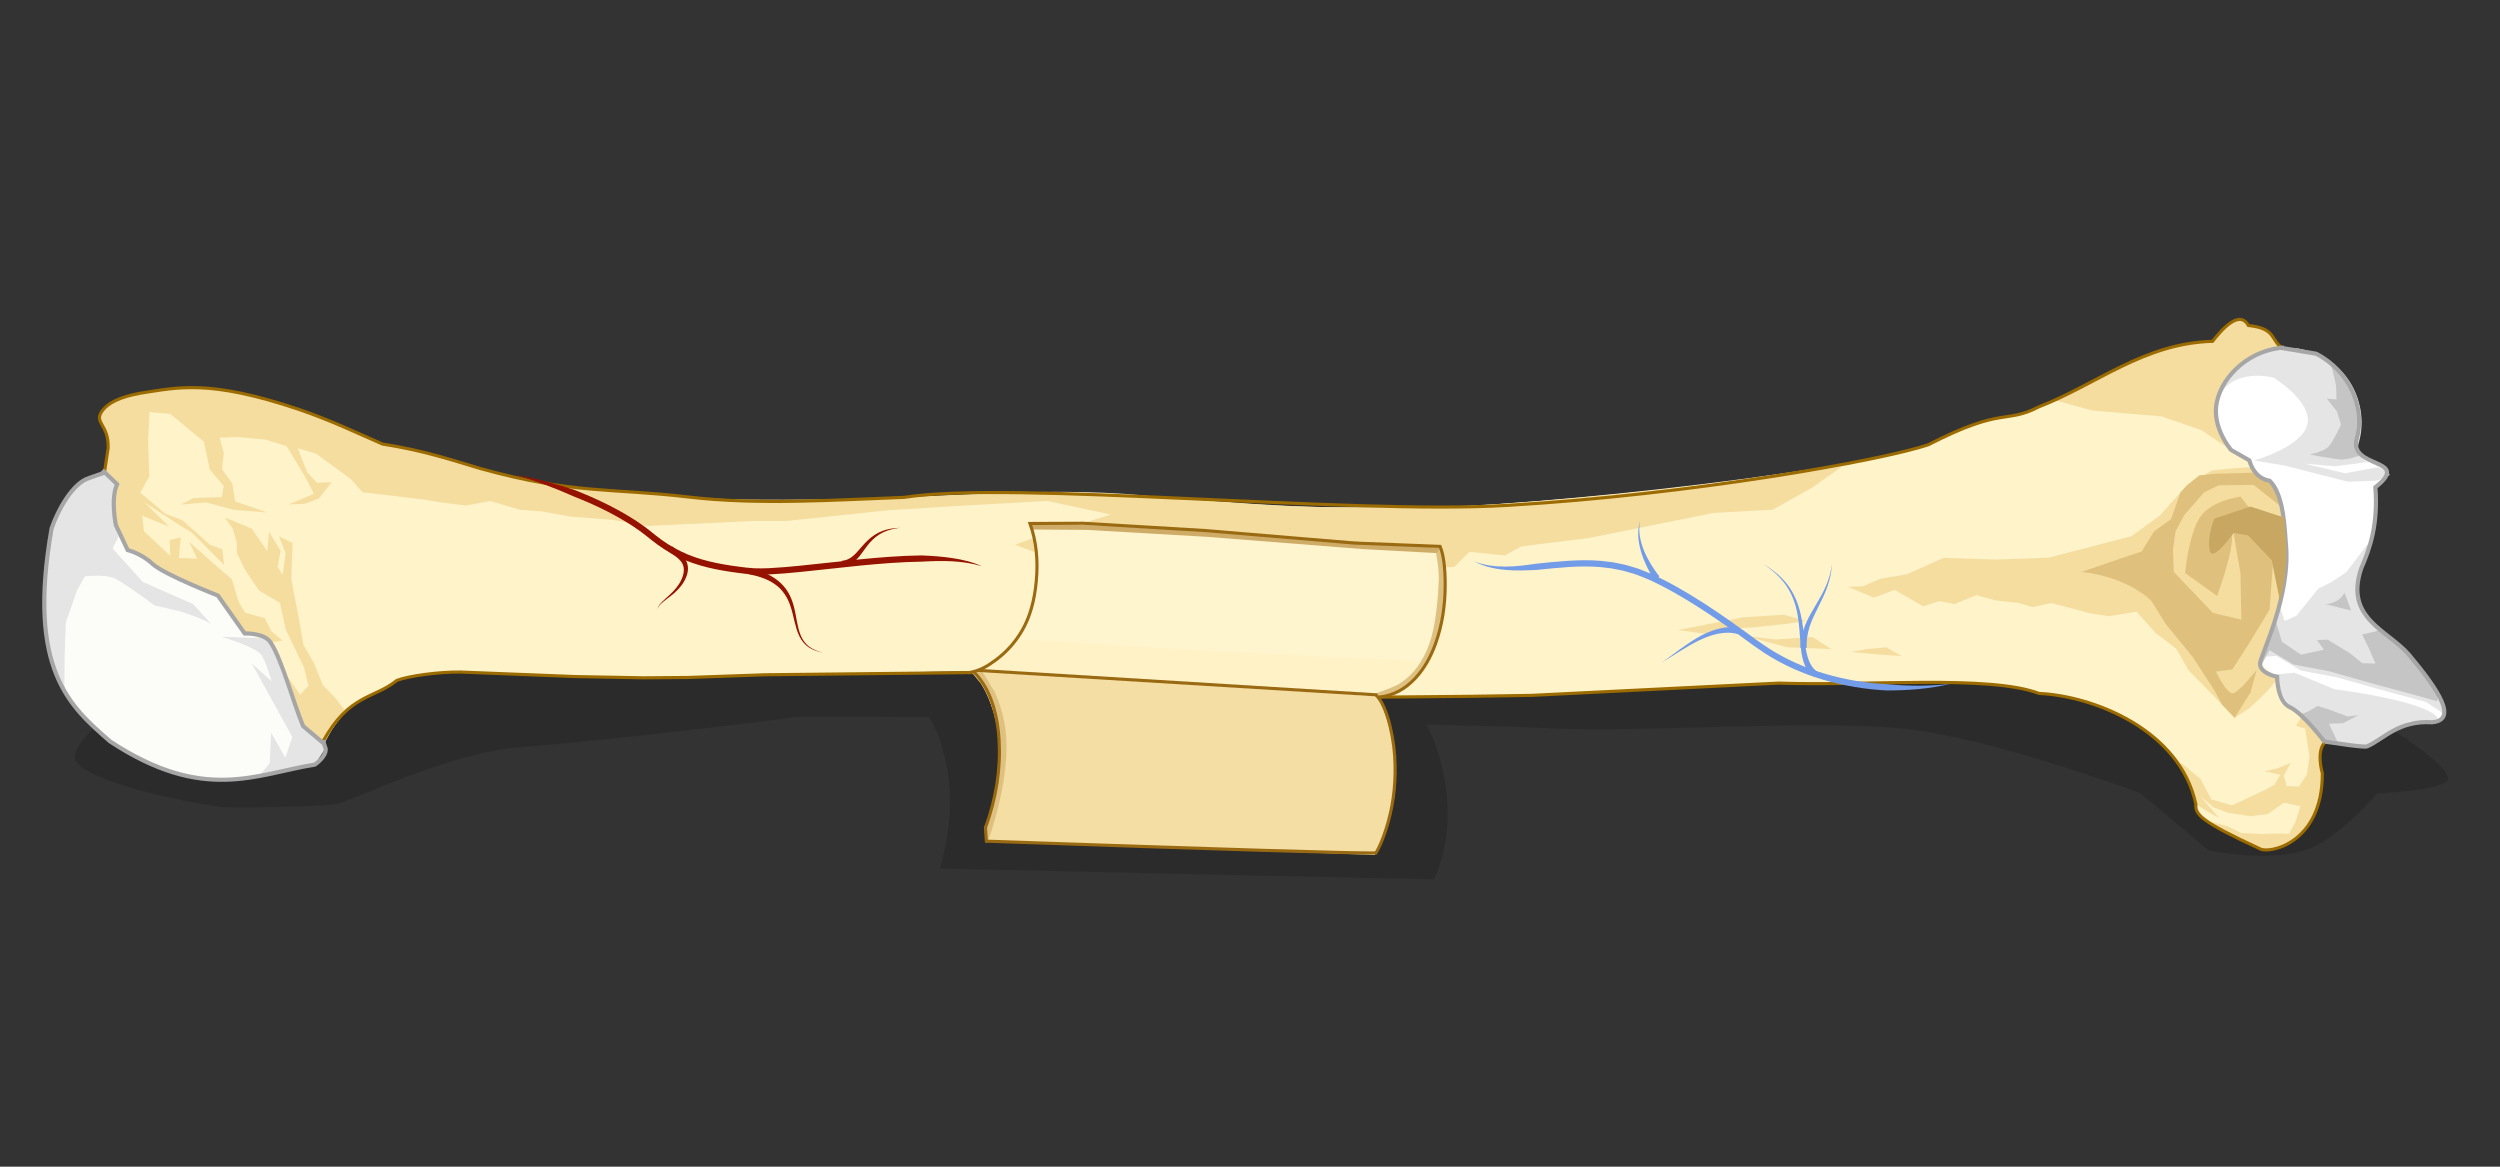 <?xml version="1.0" encoding="utf-8"?>
<!-- Generator: Adobe Illustrator 23.0.6, SVG Export Plug-In . SVG Version: 6.00 Build 0)  -->
<svg version="1.1" id="whole" xmlns="http://www.w3.org/2000/svg" xmlns:xlink="http://www.w3.org/1999/xlink" x="0px" y="0px"
	 viewBox="0 0 600 280" style="enable-background:new 0 0 600 280;" xml:space="preserve">
<rect x="0" y="0" width="600" height="280" fill="#333333" stroke="none"/>
<style type="text/css">
	.st0{opacity:0.15;fill-rule:evenodd;clip-rule:evenodd;}
	.st1{fill:#FFF3CA;}
	.st2{fill:#FFFFFF;}
	.st3{fill:#FCFCF8;}
	.st4{fill:#F4DD9F;}
	.st5{fill:#E5E5E5;}
	.st6{fill:#C5C5C5;}
	.st7{fill:#DFC17D;}
	.st8{fill:none;stroke:#9B6B00;stroke-width:0.75;stroke-miterlimit:10;}
	.st9{fill:none;stroke:#A6A6A6;stroke-miterlimit:10;}
	.st10{fill:#729CE7;}
	.st11{fill:#C8A763;}
	.st12{fill:#951100;}
	.st13{fill-rule:evenodd;clip-rule:evenodd;fill:#FEF4CD;}
	.st14{fill-rule:evenodd;clip-rule:evenodd;fill:#F4DEA3;}
	.st15{fill-rule:evenodd;clip-rule:evenodd;fill:#DEC181;}
	.st16{fill-rule:evenodd;clip-rule:evenodd;fill:#FEF2C6;}
	.st17{fill:none;stroke:#9A6A12;stroke-width:0.75;stroke-miterlimit:10;}
	.st18{fill-rule:evenodd;clip-rule:evenodd;fill:#CEAC68;}
</style>
<path class="st0" d="M562.027,168.884c0,0-73.065-18.267-75.675-18.267c-2.61,0-287.043-7.176-287.043-7.176l-151.35,16.309
	l-15.003,7.174c-1.957,0.652-15.659,10.44-15.005,15.005c0.654,4.565,20.876,9.786,35.228,11.743
	c2.044,0.278,23.483,0.001,27.398-0.651c3.914-0.652,26.749-12.396,44.363-13.701c17.614-1.305,62.628-6.524,65.237-7.176
	c0.748-0.187,13.904-0.159,32.858,0.006c1.161,1.956,2.532,4.668,3.091,7.352c2.672,8.869,2.476,18.522-0.588,28.959l118.615,2.615
	c6.41-14.183,2.181-29.568-1.755-37.167c13.208,0.29,23.474,0.58,28.485,0.844c24.792,1.303,68.499-2.609,90.027,0.653
	c21.528,3.262,52.842,15.004,52.842,15.004l16.309,13.7c0,0,15.657,3.262,24.791-0.652c7.295-3.126,15.657-13.048,15.657-13.048
	s15.653-0.649,16.959-3.26C588.775,184.539,574.421,174.103,562.027,168.884z"/>
<path id="path2996_1_" class="st1" d="M531.009,81.914c4.469-5.708,7.143-6.429,8.61-3.798c7.56,0.764,5.179,6.036,9.839,6.359
	c11.837,2.04,16.41,13.236,13.87,21.664c-1.988,7.002,13.365,4.412,4.471,11.209c0.639,8.575-1.224,13.89-3.424,18.771
	c-4.082,11.622,6.307,14.177,11.482,19.999c7.163,8.259,11.677,14.991,5.497,15.544c-10.817-0.637-12.906,6.059-19.359,4.757
	c-5.166-0.003-5.658,3.953-4.634,9.195c0.044,16.892-12.855,19.372-14.963,18.094c-14.322-6.593-15.583-8.315-15.376-10.623
	c-3.805-18.046-24.806-26.088-37.65-26.662c-11.953-4.537-41.649-1.732-62.453-2.482l-59.347,2.947l-14.855,0.228l-22.433,0.2
	l-15.769-0.906l-38.855-2.723l-15.191-1.082l-18.103-1.712l-58.566,1.048l-18.628,0.651l-10.78,0.085l-16.33-0.304l-27.432-1.082
	c-5.152-0.081-12.327,0.882-15.376,1.994c-6.4,5.196-11.811,1.199-19.694,20.213c-14.159,2.303-26.666,9.258-49.154-5.569
	c-9.601-8.404-19.986-17.113-14.024-51.092c2.617-3.229,5.085-10.948,9.03-12.118c2.751-0.818,3.367-0.715,4.102-4.078
	c1.984-8.701-3.411-8.687-1.013-11.991c1.375-1.896,4.212-3.421,9.477-4.333c8.626-1.286,16.057-3.359,37.731,3.928
	c7.928,2.736,13.705,5.545,20.108,8.333c9.748,1.509,16.369,3.757,23.519,5.881c21.983,6.139,32.012,4.705,49.634,6.794
	c16.795,1.991,34.348,2.905,52.027,0.113c13.668-0.418,43.163-3.093,66.211,0.632c17.72,0.729,23.474,2.048,49.683,1.727
	c22.775,1.359,109.29-8.011,129.917-14.988c18.056-9.288,18.454-4.908,26.494-9.085C503.15,92.304,514.5,82.372,531.009,81.914
	L531.009,81.914z"/>
<path class="st2" d="M567.16,179.477c4.4-1.345,7.814-6.684,16.56-6.137c6.181-0.566,1.656-7.559-5.517-16.144
	c-5.182-6.05-15.577-8.716-11.51-20.776c2.193-5.064,4.05-10.579,3.4-19.481c8.884-7.044-6.465-4.376-4.487-11.641
	c2.123-7.35-1.738-16.326-9.744-20.403l-6.187-0.937c-9.506-1.081-15.988,4.789-17.643,12.541
	c-1.292,6.063,3.428,11.493,3.428,11.493s5.403,1.669,4.875,3.485c0,3.425,4.404,2.446,6.85,7.828
	c1.94,4.267,1.196,10.113,1.468,11.743c0.543,3.258-1.957,15.657-1.957,15.657l-3.754,12.955l2.982,2.781c0,0,0.542,5.87,3.67,7.299
	c3.127,1.43,9.516,8.131,9.516,8.131S566.12,179.795,567.16,179.477z"/>
<path id="path3775_2_" class="st3" d="M10.71,147.971c0.856,17.179,8.487,23.658,15.688,29.961
	c22.488,14.826,35.008,7.871,49.167,5.567c0.061-0.146,0.124-0.278,0.183-0.421l0.488-5.138l-5.013-10.319l-4.054-7.143
	l-5.814-7.965l-3.995-5.973l-5.066-3.609l-6.029-5.325l-5.959-3.885l-5.6-1.842l-3.954-4.802l-4.345-7.728l-4.518-3.917
	l-1.311-0.369c-3.473,1.906-5.759,8.775-8.19,11.772C10.898,135.329,10.426,142.244,10.71,147.971z"/>
<path id="path3768_2_" class="st4" d="M82.944,170.746l-2.4-3.162l-3.029-3.104l-2.228-5.458l-2.476-4.276l-1.106-6.381l-1.784-9.26
	l0.289-8.755l-3.266-1.635l1.601,4.019l-0.699,5.271l-1.224-1.995l0.732-3.812l-2.773-4.555l-0.432,4.667l-3.687-5.407l-6.495-2.694
	l1.839,2.569l0.977,3.176l0.101,2.899l2.188,4.306l3.08,4.544l5.064,3.033l1.377,6.371l4.413,9.168l1.016,4.328l-1.964,2.106
	l-3.168-4.416l3.159,13.352l5.431,2.21L82.944,170.746z"/>
<path id="path3768_1_" class="st5" d="M69.845,167.644l-5.12-14.438l-11.553-0.366c0,0,8.546,2.394,9.779,4.66
	c1.234,2.265,2.23,5.987,2.23,5.987l-4.745-4.233l9.73,17.612l-1.684,4.976l-3.419-6.011l-0.322,7.296l-2.334,2.858
	c3.122-0.684,10-1.971,13.157-2.485l2.764-4.227l-5.155-4.436L69.845,167.644z"/>
<path id="path3780_2_" class="st5" d="M21.414,114.726c-3.945,1.171-6.889,6.698-9.026,12.108c-1.49,8.494-1.962,15.41-1.678,21.136
	c0.413,8.292,2.412,14.082,5.175,18.572l-0.439-2.22l0.055-6.71l0.292-8.16l2.653-7.666l2.459-4.467l5.119-3.677l2.456-4.943
	l-0.849-2.278l-0.548-6.138l0.979-3.914c0,0-2.621-3.299-3.435-3.253C23.332,114.086,21.414,114.726,21.414,114.726z"/>
<path id="path3780_1_" class="st4" d="M28.062,116.042c-0.163,0.326-1.016,4.629-1.016,4.629l0.586,5.75l3.005,5.599l5.939,3.291
	l9.195,4.638l6.592,3.167l6.362,8.913l4.821,0.45l1.365,1.66l2.907-0.391l-2.692-2.232l-1.571-3.154l-4.715-1.295l-1.55-2.561
	l-1.652-5.478l-3.904-3.361l-6.309-5.604l1.889,4.009l-4.386-0.136l0.421-4.973l-2.609,0.668l0.132,3.782l-6.319-5.892l-0.42-3.771
	l6.494,2.676l-6.029-5.902l8.947,5.8l2.374,1.378l7.867,7.893l-0.438-3.771l-2.941-1.07l-6.624-5.881l-4.131-1.605l-5.999-5.038
	l2.191-3.864l-0.305-8.734l0.342-6.719l4.974,0.403l8.095,6.713l1.405,6.659l3.348,3.958l-0.484,2.649l-6.7,0.234l-3.155,1.553
	l6.095-0.502l6.771,1.801l7.901,0.607l-7.684-2.652l-0.728-4.339l-2.445-3.413l0.444-3.802l-0.997-3.752l4.359-0.152l6.729,0.631
	l4.996,1.574l4.651,7.718l1.879,3.721l-6.042,2.537l3.8-0.132l3.435-1.292l3.074-3.894l-3.494,0.122l-2.415-2.531l-2.238-5.746
	l4.409,1.289l8.382,6.126l2.723,3.114l14.938,1.805l4.389,0.712l5.559,0.689l5.786-1.086l7.069,2.097l5.261,0.394l6.75,1.224
	l10.234,0.815l8.201,1.463l25.905-1.211l7.697,0.007l24.561-2.576l19.262-1.188l18.832-1.025l15.259,3.254l-18.448,5.602
	l-4.614,1.622l6.214,2.398l10.234,0.815l14.028,1.547l15.813,2.062l-21.427,3.958l-4.892,1.92l6.68-0.81l7.286,0.034l19.185-1.536
	l6.977-0.55l38.2-7.447l1.798,1.398l-0.227,1.757l5.528-0.193l3.66-3.626l8.486,0.857l4-2.177l16.247-2.01l29.812-5.999
	l14.253-0.786l9.425-5.288l7.251-5.103c-14.142,2.725-87.631,11.188-110.407,9.829c-26.207,0.321-37.893-1.73-55.611-2.459
	c-22.996-1.957-59.129,0.06-59.129,0.06s-37.046,1.353-52.024-0.113c-17.622-2.089-27.659-0.656-49.643-6.795
	c-7.15-2.124-13.772-4.377-23.52-5.886c-6.403-2.788-12.179-5.598-20.107-8.332c-21.674-7.288-29.105-5.216-37.732-3.929
	c-5.265,0.911-8.102,2.438-9.477,4.334c-2.398,3.305,3.567,2.395,0.362,14.411C24.856,113.054,26.061,113.804,28.062,116.042z"/>
<path id="path3785_1_" class="st4" d="M291.878,146.417l8.628-1.14l6.702-0.235l9.803,0.496l7.549,0.016l4.978-1.571l9.215-0.323
	l6.53,2.848l1.474,2.185l-6.539-3.126l-1.636,1.175l-3.025,1.503l-4.227-0.97l-5.046-0.383l-5.845,0.763l-10.091-0.765l-6.134,0.494
	l-4.448,0.714l-3.111-1.01L291.878,146.417z"/>
<path id="path3787_1_" class="st4" d="M402.764,151.212l15.551-3.059l9.763-0.621l5.365,1.49l-5.007,0.734l-7.8,0.832l-6.701,0.234
	l-3.024,1.504L402.764,151.212z"/>
<path id="path3789_1_" class="st4" d="M418.749,152.611l7.299,0.863l8.926-0.591l4.576,2.916l-10.641-0.467L418.749,152.611z"/>
<path id="path3791_1_" class="st4" d="M447.937,155.786l4.738-0.445l3.708,2.107l-5.604-0.364l-6.453-0.613L447.937,155.786z"/>
<path class="st5" d="M568.04,130.843l-4.93,6.475l-3.631,2.419l-3.106,1.55l-5.208,6.485l-2.84,1.245l-1.139-3.292l-5.738,16.606
	l5.072,0.665c0,0,0.914,5.492,4.739,7.648c3.826,2.155,7.456,6.953,7.456,6.953s6.43,2.371,9.848,1.098
	c3.417-1.272,9.615-5.529,9.615-5.529s5.495,0.385,6.896-0.817c-2.745-4.231-24.765-6.924-24.765-6.924l-9.659-3.99l-8.624,0.878
	l-0.902-1.128l2.182-3.533l3.021-0.246l5.872,3.511l8.93,1.703l9.84,2.799l11.289,3.062l4.598,3.037
	c0.57-2.703-3.302-7.971-8.568-14.044c-5.305-5.968-15.954-8.58-11.768-20.494c0.949-2.108,1.837-4.296,2.498-6.778L568.04,130.843z
	"/>
<path id="path3793_3_" class="st4" d="M549.143,133.004c0,0-1.223,10.519-3.18,15.902c-1.957,5.382-4.159,9.052-3.67,11.009
	c0,0.601,1.468,1.957,4.404,2.691c-1.113,2.276-6.85,7.339-6.85,7.339l-3.547,2.334l-4.641-4.887l-6.375-6.485l-2.977-5.197
	l-4.891-3.743l-4.652-5.156l-6.67,1.08l-4.495-0.69l-4.514-1.231l-4.804-1.239l-4.437,0.985l-3.39-1l-5.611-0.634l-4.515-1.249
	l-5.243,2.149l-3.649-0.72l-3.869,1.253l-6.846-3.944l-4.983,1.851l-6.239-2.577l3.638-0.127l4.12-1.82l6.399-1.071l8.806-3.932
	l12.329,0.399l12.841-0.449l19.943-5.168l6.821-4.98l6.456-7.222l6.023-3.564c0,0,8.24-0.946,9.69-0.689
	c0.69,1.147,2.037,2.536,4.666,3.413c1.223,2.446,2.202,5.627,2.202,5.627L549.143,133.004z"/>
<path id="path3793_2_" class="st4" d="M533.066,92.999c3.186-7.645,13.954-9.547,13.954-9.547c-1.653-1.656-1.738-4.767-7.409-5.34
	c-1.466-2.631-4.124-1.91-8.594,3.799c-14.975,0.416-25.712,8.614-37.913,14.126l9.032,2.497l16.547,1.388l9.617,3.289l7.162,4.78
	C535.461,107.991,529.162,102.367,533.066,92.999z"/>
<path id="path3793_1_" class="st5" d="M532.392,95.715c3.189-7.805,13.285-5.08,13.285-5.08s9.436,5.826,8.086,11.258
	c-1.348,5.432-12.763,8.632-12.763,8.632l7.37,1.219l15.107,3.864l7.033-0.245l3.038-1.375c-0.398-0.768-1.569-1.29-2.886-1.849
	l-7.843,1.447l-9.753-2.309l7.347,0.634l7.689-1.008c-1.56-0.937-2.681-2.243-2.032-4.529c2.664-8.848-2.129-20.596-14.556-22.737
	C535.614,82.014,532.392,95.715,532.392,95.715z"/>
<path class="st4" d="M551.985,172.741l-0.923,1.422l2.188,0.716l1.025,6.672l-0.64,4.386l-1.867,2.824l-2.977-0.095l-0.684-2.536
	l1.678-3.034l-3.127,1.299l-3.131,0.704l3.78,0.86l-1.484,2.414l-1.947,1.06l-3.121,1.497l-5.056,2.34l-4.989-1.394l-2.531-4.852
	l-4.293-3.619l-1.331-0.441c2.066,2.895,3.606,6.206,4.422,9.943l2.051,1.389l3.624,2.056l-4.526-5.18l3.247,2.646l3.416,1.269
	l5.366,0.805l4.128-0.541l3.854-2.713l3.978,0.853l-1.237,3.812l-1.489,2.811l-3.356-0.081l-3.367,0.118l-4.751-0.231l-3.411-1.667
	l-4.003-1.032l-1.241-0.426c2.079,1.543,5.973,3.619,13.134,6.916c2.108,1.279,15.009-1.21,14.965-18.102
	c-0.574-2.937-0.677-5.472,0.255-7.131l-0.562-2.162l-2.9-4.045l-1.633-1.333L551.985,172.741z"/>
<path id="path3798_1_" class="st6" d="M551.834,171.657l6.361,6.361l2.846,0.074l-2.099-4.404l3.369-0.117l3.683-1.914l-2.568,0.288
	l-4.404-1.63l-2.788-0.876l-2.139,1.246L551.834,171.657z"/>
<path class="st5" d="M50.76,149.847l-4.4-4.846l-12.111-5.347l-8.403-9.323l-3.324,3.963l-4.462,4.387c0,0,6.875-1.395,10.016,0.419
	c3.141,1.814,9.065,6.223,9.065,6.223l5.816,1.335C42.955,146.657,48.785,148.377,50.76,149.847z"/>
<path class="st6" d="M554.303,109.087c0,0,3.437-0.697,4.55-1.889c1.112-1.193,2.989-5.298,2.989-5.298l-0.975-3.139l-2.417-3.089
	l2.315,0.207c0,0-0.08-2.305-0.112-3.17c-0.029-0.865-1.353-5.723-1.353-5.723s2.982,2.781,5.18,7.897
	c2.199,5.117,0.661,10.651,0.661,10.651l0.358,2.007l0.925,1.699c0,0-2.842,1.253-4.869,1.035
	C559.531,110.059,554.303,109.087,554.303,109.087z"/>
<path class="st6" d="M558.155,145.014c0,0,3.17-0.11,4.52-2.754l1.591,4.272L558.155,145.014z"/>
<path id="path3803_1_" class="st6" d="M542.386,160.255l2.292-4.209l5.726,3.425l8.713,1.661l9.597,2.73l11.015,2.987l5.204,1.464
	c0.556-2.637-2.519-6.39-7.656-12.313c-1.531-1.722-4.182-3.424-6.116-4.893l-1.128,0.448l-3.13,0.704l1.691,3.493l1.51,3.499
	l-3.157-0.087l-3.062-2.454l-5.249-3.188l-2.558,0.089l1.65,2.323l-5.494,1.184l-4.558-3.074l-1.468-4.893L542.386,160.255z"/>
<path class="st7" d="M539.685,154.58l5.02-8.307l1.224-16.723l-3.463-4.183l-4.702-6.169c0,0-7.025,0.809-9.765,4.944
	c-2.741,4.134-3.572,13.395-3.572,13.395l7.693,5.502l1.568-4.671c0,0,2.083-6.42,1.983-9.301c-0.015-0.431,0.129-0.814,0.379-1.156
	l1.673,9.734l0.187,11.065l-6.802-1.597l-9.412-9.882l-0.187-5.349l0.623-4.367l2.049-3.821l4.748-5.503l3.511-1.71l8.385-0.112
	l6.85,5.382c0,0-0.979-3.914-2.936-6.605c-1.957-0.489-3.425-1.712-3.425-1.712l-9.657,0.262l-3.81,0.385l-2.999,2.395l-1.545,1.713
	l-2.247,6.407l-4.063,2.901l-2.987,4.846c0,0-7.803,2.606-14.399,4.908c11.585,1.326,16.802,7.071,16.802,7.071l3.345,5.419
	l6.611,8.082l5.224,8.112l1.66,3.133l3.05,3.211l3.84-6.152l1.449-5.339c0,0-4.053,5.142-5.576,5.581
	c-1.522,0.437-4.192-5.185-4.192-5.185l3.931-0.534L539.685,154.58z"/>
<path class="st8" d="M77.514,177.955c6.252-11.39,12.23-10.197,17.74-14.67c3.049-1.112,10.224-2.076,15.376-1.994l27.432,1.082
	l16.33,0.304l10.78-0.085l18.628-0.651l59.721-0.628l32.139,2.375l38.855,2.723l15.769,0.906l22.433-0.2l14.855-0.228l59.347-2.947
	c20.804,0.751,50.5-2.055,62.453,2.482c12.845,0.574,33.845,8.615,37.65,26.662c-0.207,2.308,1.054,4.03,15.376,10.623
	c2.108,1.278,15.007-1.202,14.963-18.094c0,0-1.585-5.44,0.652-7.442"/>
<path class="st8" d="M25.062,113.432l0.887-5.852c0.24-5.697-3.526-6.07-1.45-8.931c1.375-1.896,4.212-3.421,9.477-4.333
	c8.626-1.286,16.057-3.359,37.731,3.928c7.928,2.736,13.705,5.545,20.108,8.333c9.748,1.509,16.369,3.757,23.519,5.881
	c21.983,6.139,32.012,4.705,49.634,6.794c16.795,1.991,34.575,0.781,52.027,0.113c25.923-4.1,106.421,4.19,144.728,1.929
	c44.383-2.618,90.012-10.813,101.083-14.558c18.056-9.288,18.454-4.908,26.494-9.085c13.849-5.346,25.199-15.278,41.708-15.736l0,0
	c4.469-5.708,7.143-6.429,8.61-3.798c7.021,0.71,5.188,3.86,8.442,5.515"/>
<path class="st9" d="M25.062,113.432l-3.651,1.286c-3.945,1.171-7.573,7.761-9.03,12.118c-5.962,33.979,4.423,42.689,14.024,51.092
	c22.488,14.827,34.995,7.872,49.154,5.569c0,0,2.85-1.919,2.591-3.834l-0.672-1.972"/>
<path class="st9" d="M557.968,177.989c2.509,0.346,9.417,1.45,10.135,1.136c3.979-1.736,7.504-6.293,15.617-5.786
	c6.181-0.566,1.656-7.559-5.517-16.144c-5.182-6.05-15.577-8.716-11.51-20.776c2.193-5.064,4.05-10.579,3.4-19.481
	c8.884-7.044-6.465-4.376-4.487-11.641c2.123-7.35-1.738-16.326-9.744-20.403l-8.85-1.475"/>
<path class="st9" d="M24.573,112.828l3.532,3.384c-1.608,3.519-0.294,9.818-0.294,9.818l2.826,5.991c0,0,3.178,0.723,5.939,3.291
	c2.761,2.568,15.719,7.62,15.719,7.62l6.43,9.098c0,0,4.721-0.17,6.186,2.11c2.678,3.968,5.494,14.518,7.838,20.128l5.056,4.24"/>
<path class="st9" d="M548.165,83.419c-7.708,0.449-14.676,6.255-16.132,13.078c-1.292,6.063,3.428,11.493,3.428,11.493l4.385,2.507
	c0.573,2.035,1.957,4.404,4.893,4.893c3.425,3.425,3.565,11.467,3.914,15.657c0.979,11.743-5.499,25.07-6.173,27.786
	c-0.674,2.716,4.02,3.587,4.02,3.587s-0.034,5.89,3.093,7.319c3.127,1.43,8.419,8.434,8.419,8.434"/>
<g>
	<path class="st10" d="M468.013,164.15c-4.957,1.171-10.087,1.571-15.216,1.559c-5.121-0.261-10.222-1.1-15.154-2.547
		c-4.929-1.45-9.684-3.552-14.021-6.337c-1.058-0.728-2.151-1.436-3.179-2.183l-3.066-2.243c-2.053-1.481-4.123-2.938-6.218-4.352
		c-4.192-2.824-8.486-5.497-12.98-7.759c-1.126-0.551-2.255-1.135-3.413-1.566l-1.728-0.695c-0.572-0.245-1.184-0.37-1.774-0.561
		c-0.597-0.167-1.186-0.371-1.79-0.51l-1.828-0.365l-0.914-0.183l-0.927-0.107l-1.854-0.215c-4.983-0.387-9.994,0.167-15.057,0.688
		c-2.544,0.124-5.119,0.238-7.688-0.01c-2.56-0.223-5.114-0.825-7.367-2.024c2.38,0.929,4.902,1.242,7.401,1.241
		c2.506,0.007,5.005-0.34,7.51-0.7c5.021-0.515,10.16-1.092,15.323-0.69l1.928,0.223l0.964,0.112l0.953,0.19l1.906,0.381
		c0.631,0.145,1.246,0.356,1.87,0.531c0.616,0.199,1.256,0.333,1.853,0.587l1.804,0.725c1.221,0.458,2.351,1.044,3.504,1.608
		c4.578,2.304,8.92,5.011,13.145,7.856c2.112,1.425,4.195,2.89,6.258,4.379l3.08,2.253c1.026,0.744,2.066,1.415,3.098,2.127
		c4.208,2.701,8.827,4.746,13.633,6.159c4.808,1.405,9.794,2.245,14.812,2.477c2.502,0.251,5.022,0.366,7.55,0.375
		C462.953,164.545,465.486,164.434,468.013,164.15z"/>
</g>
<g>
	<path class="st10" d="M417.086,152.191c-1.507-0.442-3.156-0.427-4.762-0.096c-1.611,0.329-3.185,0.943-4.702,1.678
		c-1.519,0.738-2.986,1.605-4.433,2.509c-1.45,0.898-2.87,1.862-4.374,2.678c1.439-0.923,2.778-1.983,4.164-2.989
		c1.382-1.01,2.794-1.992,4.291-2.86c1.496-0.865,3.079-1.627,4.791-2.11c1.702-0.483,3.567-0.656,5.389-0.265L417.086,152.191z"/>
</g>
<g>
	<path class="st10" d="M435.279,162.449c-1.152-0.888-1.969-2.162-2.378-3.464c-0.439-1.303-0.613-2.621-0.737-3.913
		c-0.237-2.586-0.296-5.131-0.761-7.621c-0.446-2.484-1.322-4.902-2.77-6.993c-1.454-2.085-3.424-3.787-5.599-5.142
		c2.237,1.247,4.31,2.859,5.902,4.92c1.586,2.063,2.62,4.527,3.201,7.06c0.602,2.535,0.789,5.134,1.144,7.641
		c0.337,2.473,0.986,5.028,2.88,6.298L435.279,162.449z"/>
</g>
<g>
	<path class="st10" d="M397.067,139.235c-0.732-1.093-1.322-2.19-1.87-3.339c-0.536-1.146-1.008-2.322-1.36-3.536
		c-0.344-1.216-0.587-2.46-0.661-3.717c-0.047-1.259,0.09-2.517,0.449-3.705c-0.238,1.221-0.243,2.459-0.076,3.668
		c0.195,1.208,0.55,2.379,0.996,3.509c0.454,1.129,1.022,2.209,1.643,3.251c0.625,1.031,1.324,2.057,2.067,2.954L397.067,139.235z"
		/>
</g>
<g>
	<path class="st10" d="M432.086,155.5c0.065-1.874,0.464-3.735,1.153-5.449c0.682-1.721,1.62-3.28,2.531-4.817
		c0.916-1.536,1.811-3.07,2.499-4.708c0.695-1.633,1.172-3.362,1.419-5.136c-0.122,1.786-0.479,3.564-1.069,5.27
		c-0.582,1.71-1.385,3.337-2.192,4.934c-0.803,1.598-1.607,3.183-2.131,4.838c-0.531,1.651-0.769,3.361-0.711,5.068H432.086z"/>
</g>
<path class="st11" d="M531.443,124.456c0,0-1.73,4.037-1.153,7.496c0.577,3.46,5.761-4.042,5.761-4.042l3.465,0.582l5.713,5.979
	l1.957,9.786c0,0,1.957-6.85,1.468-14.189c-0.227-3.417-0.489-5.871-0.489-5.871l-8.072-2.624L531.443,124.456z"/>
<g>
	<path class="st12" d="M123.756,113.981c4.842,0.809,9.607,2.098,14.289,3.662c4.577,1.833,9.073,3.908,13.296,6.514
		c1.056,0.65,2.098,1.327,3.102,2.064c1.014,0.704,1.997,1.546,2.925,2.272c1.88,1.497,3.896,2.807,6.051,3.839
		c4.298,2.116,9.098,3.035,13.907,3.671c1.201,0.15,2.433,0.319,3.59,0.382c1.185,0.059,2.395,0.022,3.602-0.02
		c2.42-0.114,4.85-0.333,7.28-0.574l14.609-1.551c4.884-0.473,9.786-0.873,14.72-0.94c2.468,0.092,4.938,0.266,7.384,0.631
		c2.44,0.364,4.881,0.929,7.112,1.961c-4.703-1.443-9.638-1.356-14.478-1.094c-4.861,0.069-9.729,0.463-14.592,0.935l-14.607,1.551
		c-2.443,0.242-4.891,0.464-7.363,0.58c-1.239,0.043-2.479,0.081-3.741,0.019c-1.288-0.072-2.484-0.24-3.712-0.393
		c-4.866-0.644-9.84-1.584-14.367-3.809c-2.264-1.084-4.378-2.46-6.327-4.012c-0.999-0.783-1.877-1.539-2.874-2.234
		c-0.969-0.711-1.982-1.37-3.011-2.003c-4.119-2.536-8.542-4.603-13.061-6.381c-2.226-0.981-4.48-1.913-6.771-2.759
		C128.424,115.469,126.104,114.694,123.756,113.981z"/>
</g>
<g>
	<path class="st12" d="M161.284,131.11c1.105,0.953,2.605,1.872,3.409,3.494c0.4,0.799,0.506,1.74,0.365,2.583
		c-0.135,0.85-0.466,1.617-0.862,2.322c-0.799,1.425-1.973,2.556-3.204,3.516c-0.614,0.487-1.248,0.939-1.841,1.434
		c-0.578,0.495-1.175,1.047-1.373,1.815c0.133-0.785,0.7-1.41,1.244-1.957c0.56-0.55,1.157-1.053,1.721-1.582
		c1.136-1.045,2.152-2.216,2.773-3.576c0.639-1.342,0.891-2.88,0.173-4.028c-0.692-1.179-2.016-1.903-3.335-2.843L161.284,131.11z"
		/>
</g>
<g>
	<path class="st12" d="M179.842,136.313c1.194,0.306,2.388,0.63,3.534,1.127c1.15,0.468,2.265,1.072,3.253,1.86
		c0.993,0.776,1.853,1.734,2.497,2.812c0.649,1.076,1.083,2.251,1.395,3.431c0.633,2.357,0.756,4.781,1.657,6.964
		c0.46,1.074,1.155,2.066,2.123,2.753c0.961,0.694,2.102,1.119,3.266,1.394c-1.176-0.214-2.348-0.578-3.373-1.24
		c-1.033-0.653-1.821-1.656-2.358-2.752c-1.054-2.226-1.303-4.678-2.036-6.911c-0.685-2.248-1.953-4.265-3.844-5.551
		c-0.924-0.662-1.966-1.161-3.056-1.538c-1.079-0.405-2.222-0.65-3.362-0.881L179.842,136.313z"/>
</g>
<g>
	<path class="st12" d="M202.096,134.572c1.22-0.063,2.298-0.722,3.241-1.697c0.944-0.968,1.807-2.138,2.861-3.134
		c1.042-1.009,2.283-1.831,3.632-2.335c1.35-0.522,2.785-0.659,4.189-0.738c-1.396,0.203-2.791,0.466-4.043,1.083
		c-1.253,0.602-2.338,1.471-3.236,2.509c-0.916,1.032-1.635,2.22-2.563,3.365c-0.484,0.556-0.986,1.142-1.674,1.565
		c-0.313,0.25-0.702,0.384-1.069,0.559c-0.376,0.149-0.778,0.212-1.172,0.315L202.096,134.572z"/>
</g>
<path class="st13" d="M346.846,140.326c0,5.058-0.748,9.706-2.244,13.945c-1.211,3.455-2.867,6.305-4.969,8.549
	c-2.493,2.671-5.396,4.167-8.709,4.488l-97.531-5.768c0,0,2.836-1.107,5.685-3.208c2.565-1.923,4.648-4.274,6.251-7.053
	c1.817-3.135,2.939-7.035,3.366-11.701c0.499-5.094,0-9.742-1.496-13.945l12.77-0.053l29.44,1.763l35.691,2.992l20.517,0.801
	C346.437,133.096,346.846,136.159,346.846,140.326"/>
<path class="st14" d="M330.55,166.774c4.025,8.228,5.129,17.097,3.313,26.608c-0.89,4.773-2.191,8.709-3.9,11.808l-93.074-3.313
	l-0.695-3.366c0.962-1.639,1.799-3.847,2.511-6.625c1.46-5.557,1.674-11.22,0.641-16.991c-0.784-4.31-2.066-7.89-3.847-10.739
	l-2.404-2.939l4.221-0.695L330.55,166.774"/>
<path class="st15" d="M236.514,198.511c0.677-1.354,1.336-3.188,1.977-5.503c1.247-4.559,1.728-9.136,1.443-13.731
	c-0.249-4.595-1.371-9.012-3.366-13.251l-2.885-5.022l1.817-0.267l3.206,5.29c2.102,4.559,3.045,9.439,2.832,14.64
	c-0.214,4.844-1.069,9.938-2.565,15.281c-0.712,2.671-1.425,4.844-2.137,6.518L236.514,198.511"/>
<path class="st16" d="M341.824,158.76c-1.14,1.852-2.921,3.669-5.343,5.45c-1.959,1.425-3.669,2.422-5.129,2.992l-97.776-6.305
	l3.366-1.496c2.6-1.496,4.826-3.491,6.679-5.984l46.377,2.832L341.824,158.76"/>
<path class="st15" d="M346.923,138.462c-0.231-5-1.359-7.325-1.359-7.325l-1.025,1.171c0,0,0.901,3.742,0.758,7.217
	s-0.641,10.508-2.244,14.96c-1.567,4.381-3.972,7.587-7.213,9.617c-0.784,0.499-2.832,1.336-6.144,2.511l0.908,0.695
	c3.099-0.249,5.931-1.638,8.495-4.167c2.102-2.066,3.776-4.595,5.022-7.587C346.045,150.816,347.154,143.462,346.923,138.462z"/>
<path class="st17" d="M330.55,166.774l-95.799-5.877"/>
<path class="st18" d="M346.045,131.51l-0.534,0.321l-0.855,0.908l-17.632-0.962l-37.401-2.939l-28.638-1.656l-13.037-0.107
	l-0.748-1.443l30.455,0.855L346.045,131.51"/>
<path class="st17" d="M232.308,161.462c2.713-0.402,4.454-1.419,6.771-3.129c2.565-1.923,4.648-4.274,6.251-7.053
	c1.817-3.135,2.939-7.035,3.366-11.701c0.499-5.094,0-9.742-1.496-13.945l12.77-0.053l29.44,1.763l35.691,2.992l20.517,0.801
	c0.819,1.959,1.229,5.022,1.229,9.19c0,5.058-0.748,9.706-2.244,13.945c-1.211,3.455-2.867,6.305-4.969,8.549
	c-2.493,2.671-5.396,4.167-8.709,4.488"/>
<path class="st17" d="M233.522,161.057c3.669,3.598,5.753,9.065,6.251,16.403c0.427,6.981-0.659,14.052-3.259,21.212l0.214,3.206
	c57.348,1.995,88.515,2.939,93.502,2.832c0.819-1.354,1.621-3.241,2.404-5.664c1.567-4.844,2.297-9.902,2.191-15.174
	c-0.036-3.206-0.445-6.429-1.229-9.671c-0.89-3.598-2.012-6.073-3.366-7.427"/>
</svg>
